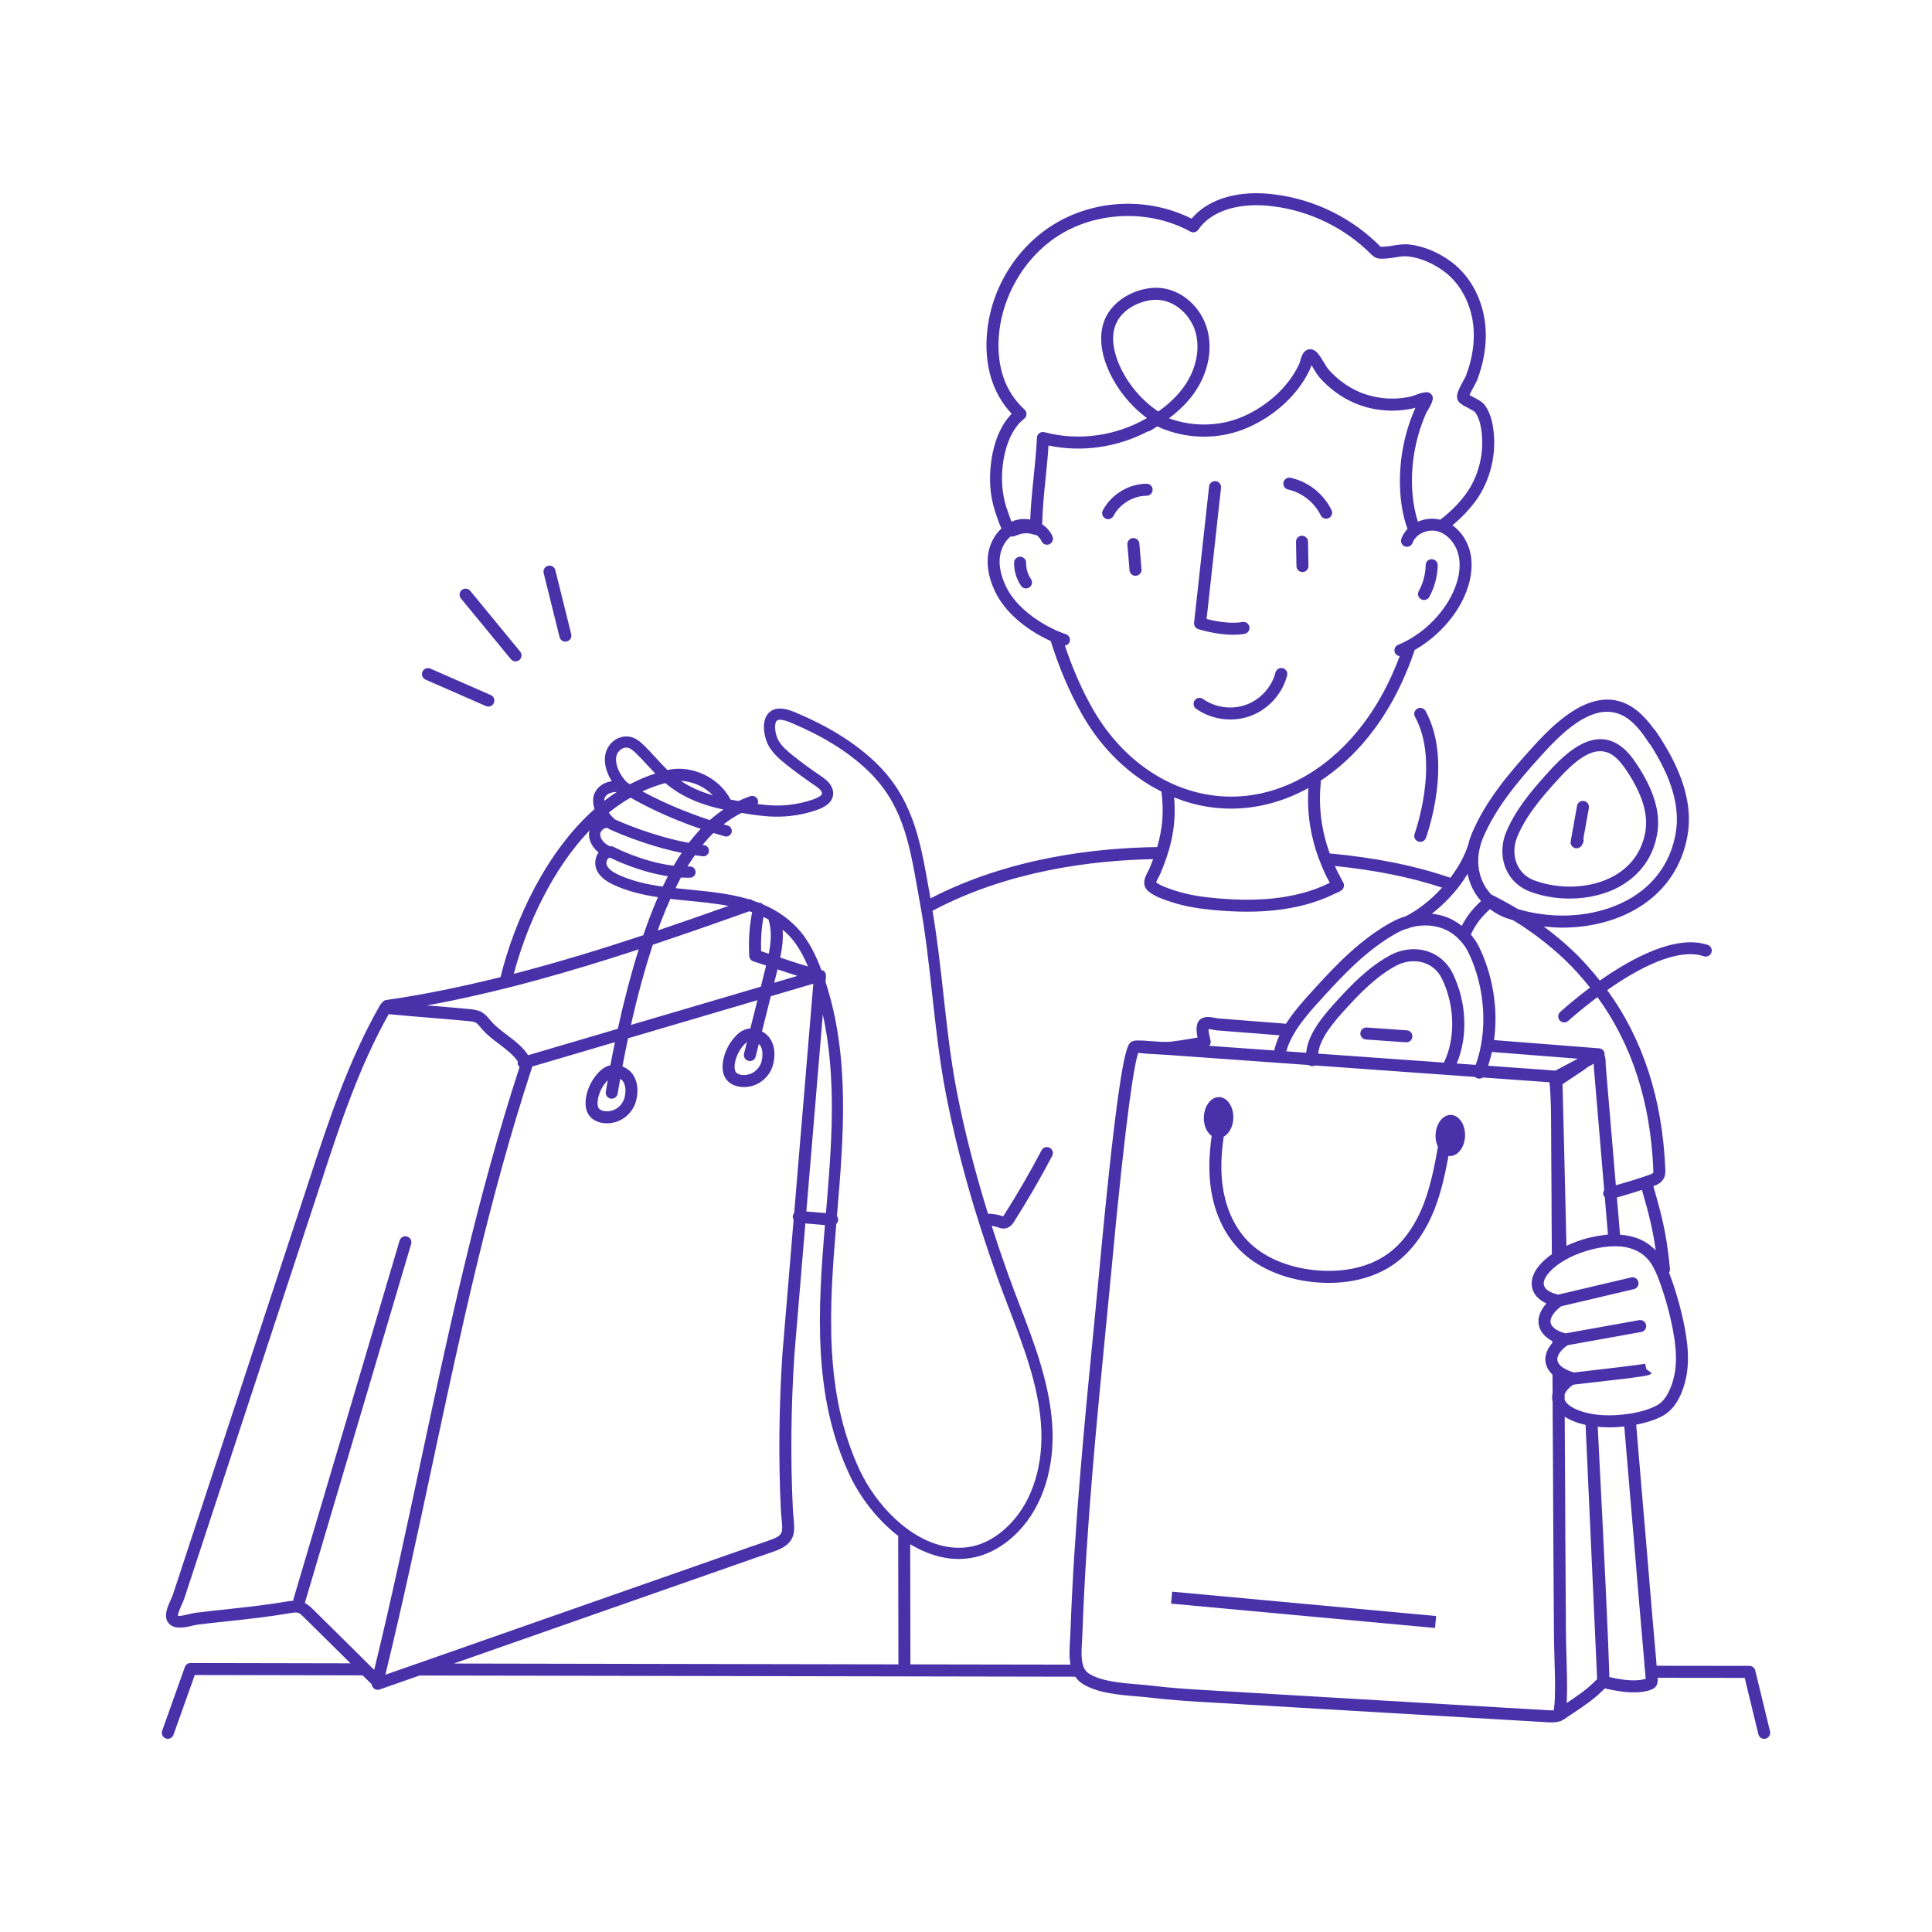 <svg width="180" height="180" viewBox="0 0 180 180" fill="none" xmlns="http://www.w3.org/2000/svg">
<path d="M164.909 161.309L163.533 155.633C163.472 155.383 163.248 155.205 162.989 155.205L154.346 155.195C154.318 154.883 154.288 154.574 154.266 154.249C154.09 152.3 153.924 150.342 153.76 148.392L153.718 147.895C153.472 144.883 153.214 141.87 152.956 138.858L152.439 132.734C153.451 132.535 154.307 132.254 154.966 131.883C156.576 130.984 157.054 128.657 157.161 127.966C157.161 127.965 157.161 127.965 157.161 127.964C157.399 126.421 157.185 124.898 156.944 123.607C156.629 122.014 156.2 120.468 155.666 119.01C155.61 118.856 155.552 118.715 155.495 118.571C155.561 118.469 155.601 118.349 155.588 118.218C155.522 117.572 155.452 116.96 155.379 116.42C155.115 114.453 154.742 112.95 154.041 110.509C154.3 110.424 154.775 110.243 155.014 109.782C155.161 109.49 155.166 109.195 155.152 108.927C154.884 102.372 153.055 96.79 149.74 92.244C152.496 90.31 156.226 88.253 158.744 89.093C159.04 89.192 159.355 89.032 159.452 88.739C159.55 88.445 159.391 88.129 159.098 88.031C156.127 87.041 152.008 89.287 149.051 91.359C148.263 90.372 147.429 89.418 146.49 88.538C145.657 87.753 144.763 87.014 143.827 86.319C144.407 86.383 144.988 86.426 145.565 86.426C148.169 86.425 150.702 85.775 152.716 84.521C155.195 82.979 156.758 80.634 157.239 77.741C157.707 74.871 156.725 71.709 154.237 68.076C154.202 68.025 154.16 67.982 154.113 67.946C154.109 67.939 154.102 67.933 154.098 67.926C153.875 67.615 153.632 67.315 153.374 67.026C153.31 66.955 153.245 66.888 153.178 66.819C152.898 66.527 152.6 66.247 152.261 66.008C148.437 63.319 144.382 67.838 142.432 70.011C140.524 72.138 138.381 74.661 137.115 77.684C136.971 78.037 136.866 78.364 136.806 78.641C136.494 79.669 135.91 80.747 135.13 81.781C131.869 80.657 128.184 79.912 123.888 79.513C123.56 78.603 123.311 77.669 123.162 76.728C122.961 75.466 122.925 74.187 123.054 72.928C123.06 72.862 123.05 72.799 123.035 72.738C123.854 72.198 124.647 71.582 125.407 70.881C128.196 68.306 130.34 64.861 131.779 60.64C131.788 60.615 131.784 60.591 131.789 60.566C133.749 59.463 135.49 57.635 136.397 55.645C137.035 54.243 137.249 52.862 137.017 51.651C136.8 50.522 136.17 49.542 135.32 48.941C136.431 48.017 137.387 46.945 137.98 45.907C139.012 44.098 139.417 41.966 139.118 39.905C138.985 38.983 138.735 38.296 138.331 37.742C138.109 37.436 137.675 37.212 137.255 36.994C137.152 36.941 137.016 36.871 136.912 36.812C137.007 36.572 137.218 36.189 137.332 35.981C137.469 35.732 137.584 35.516 137.631 35.392C138.242 33.769 138.504 32.17 138.411 30.64C138.259 28.121 137.08 25.8 135.258 24.429C134.045 23.515 132.643 22.93 131.311 22.78C130.755 22.72 130.285 22.797 129.832 22.873C129.603 22.911 129.372 22.951 129.127 22.968C128.962 22.98 128.688 23.001 128.633 22.987C128.601 22.969 128.509 22.877 128.428 22.795C128.338 22.705 128.23 22.596 128.087 22.465C125.359 19.932 121.814 18.363 118.104 18.047C115.048 17.786 112.444 18.65 111.017 20.373C106.983 18.343 101.978 18.547 98.131 20.936C94.146 23.409 91.708 28.035 91.92 32.721C92.026 35.037 92.831 37.04 94.258 38.551C92.372 40.455 92.051 43.942 92.326 45.967C92.422 46.67 92.598 47.373 92.848 48.057L92.906 48.228C93.031 48.602 93.157 48.946 93.303 49.233C92.642 49.847 92.18 50.725 92.053 51.704C91.904 52.854 92.184 54.136 92.862 55.41C93.88 57.329 95.97 58.859 97.895 59.725C98.666 62.203 99.647 64.509 100.823 66.576C102.66 69.804 105.244 72.263 108.207 73.749C108.444 75.545 108.33 77.151 107.813 78.92C102.114 78.991 94.008 79.908 86.692 83.699L86.482 82.531C85.728 78.273 85.015 74.251 81.436 70.907C79.538 69.134 77.144 67.653 74.117 66.379C73.624 66.172 72.119 65.538 71.43 66.669C70.936 67.481 71.24 68.817 71.6 69.464C72.02 70.219 72.672 70.77 73.302 71.269C74.116 71.914 74.966 72.535 75.83 73.118C76.13 73.321 76.442 73.531 76.55 73.788C76.603 73.914 76.579 73.966 76.57 73.988C76.525 74.087 76.349 74.285 75.665 74.513C74.531 74.893 73.347 75.08 72.154 75.045C71.636 75.034 71.113 74.981 70.59 74.912C70.636 74.794 70.649 74.661 70.606 74.531C70.507 74.24 70.189 74.083 69.896 74.181C69.517 74.31 69.154 74.464 68.801 74.63C68.553 74.587 68.306 74.543 68.067 74.496C66.997 72.431 64.455 71.233 62.181 71.738C61.818 71.382 61.473 71.009 61.13 70.634C60.764 70.234 60.398 69.834 60.01 69.455C59.643 69.097 59.229 68.75 58.688 68.643C58.128 68.532 57.518 68.71 57.062 69.121C56.6 69.536 56.354 70.105 56.352 70.765C56.351 71.469 56.626 72.189 56.996 72.78C56.827 72.805 56.657 72.847 56.489 72.909C55.798 73.164 55.319 73.749 55.267 74.396C55.239 74.748 55.291 75.077 55.388 75.382C50.887 79.374 47.961 85.665 46.631 91.037C43.08 91.919 39.521 92.666 35.975 93.17C35.803 93.195 35.666 93.3 35.582 93.439C35.521 93.484 35.471 93.539 35.433 93.604C35.43 93.608 35.425 93.609 35.423 93.613C35.419 93.621 35.415 93.629 35.41 93.638C35.404 93.65 35.396 93.66 35.391 93.674C32.471 98.778 30.571 104.569 28.895 109.681L16.09 148.621C16.057 148.716 15.998 148.844 15.933 148.989C15.618 149.684 15.226 150.549 15.658 151.16C16.16 151.876 17.239 151.623 17.952 151.456C18.108 151.419 18.246 151.385 18.348 151.372C19.271 151.253 20.205 151.154 21.204 151.049L21.591 151.006C23.371 150.812 25.211 150.61 27.063 150.286C27.337 150.242 27.596 150.2 27.783 150.262C27.96 150.322 28.143 150.505 28.34 150.701L29.565 151.909C30.593 152.922 31.623 153.944 32.654 154.968L17.753 154.938C17.752 154.938 17.752 154.938 17.752 154.938C17.515 154.938 17.304 155.087 17.224 155.31L15.108 161.254C15.005 161.545 15.157 161.865 15.448 161.969C15.51 161.991 15.573 162.001 15.635 162.001C15.866 162.001 16.081 161.859 16.163 161.629L18.146 156.058L33.788 156.09C34.061 156.354 34.333 156.62 34.606 156.892L34.661 157.05C34.708 157.193 34.81 157.311 34.946 157.377C35.024 157.415 35.108 157.435 35.192 157.435C35.255 157.435 35.318 157.424 35.379 157.402C36.022 157.175 36.667 156.95 37.312 156.725L39.092 156.103L100.186 156.214C100.35 156.454 100.55 156.673 100.824 156.851C102.19 157.738 104.239 157.907 105.885 158.043C106.322 158.079 106.735 158.113 107.106 158.158C109.177 158.406 111.213 158.529 113.286 158.643L144.126 160.456C144.258 160.464 144.395 160.471 144.537 160.471C144.846 160.471 145.171 160.439 145.482 160.319C145.509 160.308 145.526 160.282 145.551 160.267C145.702 160.203 145.838 160.127 145.978 160.014C145.982 160.009 145.989 159.999 145.994 159.993L146.626 159.57C147.598 158.924 148.515 158.314 149.401 157.419C149.45 157.363 149.481 157.335 149.498 157.321C149.506 157.319 149.514 157.316 149.522 157.313C149.537 157.314 149.572 157.314 149.689 157.342C151.304 157.713 152.551 157.773 153.494 157.532C154.326 157.331 154.485 156.958 154.441 156.317L162.549 156.326L163.823 161.575C163.886 161.832 164.115 162.003 164.367 162.003C164.41 162.003 164.454 161.998 164.499 161.987C164.798 161.911 164.982 161.608 164.909 161.309ZM155.845 123.817C156.068 125.01 156.267 126.415 156.055 127.793C155.881 128.904 155.35 130.386 154.42 130.905C153.765 131.274 152.867 131.549 151.767 131.723C151.355 131.777 150.966 131.821 150.584 131.843C149.344 131.922 148.168 131.779 147.269 131.47C146.799 131.309 146.4 131.104 146.116 130.858C146.116 130.858 146.115 130.858 146.115 130.857C145.944 130.707 145.83 130.558 145.774 130.415L145.772 129.917C145.79 129.861 145.816 129.805 145.847 129.748C145.861 129.724 145.868 129.702 145.884 129.677C145.92 129.62 145.971 129.563 146.018 129.506C146.046 129.473 146.067 129.44 146.099 129.406C146.107 129.398 146.118 129.39 146.126 129.383C146.206 129.301 146.295 129.219 146.396 129.14C146.454 129.094 146.525 129.051 146.59 129.006C153.675 128.193 153.685 128.19 153.88 127.928L153.431 127.593L153.399 127.599L153.276 127.058C152.944 127.134 149.163 127.583 146.64 127.873C146.636 127.872 146.634 127.868 146.629 127.866C146.444 127.814 146.281 127.75 146.122 127.683C146.061 127.655 145.999 127.629 145.934 127.596C145.804 127.532 145.684 127.464 145.582 127.391C145.567 127.38 145.553 127.376 145.537 127.364C145.289 127.177 145.143 126.97 145.103 126.752C145.034 126.358 145.328 125.968 145.584 125.711C145.675 125.62 145.771 125.537 145.883 125.454C145.935 125.413 145.994 125.371 146.053 125.329L152.91 124.098C153.214 124.043 153.417 123.752 153.362 123.448C153.307 123.144 153.019 122.941 152.712 122.995L145.861 124.225C145.694 124.182 145.528 124.137 145.391 124.08C145.08 123.951 144.546 123.669 144.464 123.224C144.389 122.798 144.758 122.233 145.445 121.704L152.23 120.105C152.531 120.034 152.717 119.733 152.646 119.432C152.575 119.131 152.271 118.945 151.973 119.015L145.172 120.617C144.41 120.448 143.909 120.116 143.837 119.704C143.731 119.138 144.364 118.316 145.47 117.598C145.526 117.559 145.589 117.518 145.691 117.465C146.318 117.087 147.039 116.775 147.835 116.537C148.777 116.256 149.646 116.113 150.422 116.113C151.798 116.098 152.882 116.542 153.608 117.415C154.035 117.948 154.32 118.592 154.615 119.395C155.129 120.797 155.543 122.287 155.845 123.817ZM135.775 82.79C136.133 82.343 136.444 81.881 136.73 81.416C136.924 82.365 137.349 83.233 137.984 83.943C137.238 84.639 136.702 85.283 136.191 86.257C135.7 85.877 135.16 85.564 134.556 85.37C134.181 85.25 133.792 85.172 133.398 85.131C134.25 84.466 135.062 83.681 135.775 82.79ZM131.047 86.53C131.117 86.527 131.188 86.515 131.256 86.484C131.288 86.468 131.319 86.446 131.35 86.431C132.309 86.157 133.308 86.146 134.214 86.437C134.864 86.645 135.421 87.003 135.891 87.466C135.929 87.529 135.978 87.582 136.039 87.626C136.332 87.946 136.596 88.299 136.798 88.716C138.39 91.997 138.634 96.047 137.488 99.212L135.718 99.085C136.773 96.586 136.66 93.395 135.351 90.7C134.865 89.698 134.031 88.965 133.001 88.633C131.879 88.273 130.606 88.409 129.506 89.006C127.503 90.092 125.899 91.761 124.553 93.24C123.515 94.38 121.866 96.198 121.691 98.082L119.845 97.95C120.336 96.116 121.933 94.358 123.138 93.042L123.442 92.709C125.312 90.656 127.531 88.342 130.237 86.874C130.498 86.733 130.772 86.627 131.047 86.53ZM134.523 99L122.812 98.163C122.96 96.664 124.446 95.021 125.38 93.994C126.664 92.583 128.189 90.994 130.038 89.99C130.872 89.539 131.826 89.431 132.658 89.7C133.404 89.939 133.988 90.454 134.344 91.189C135.559 93.694 135.611 96.775 134.523 99ZM118.716 97.87L112.662 97.438C112.83 97.251 112.805 97.032 112.785 96.949L112.754 96.82C112.71 96.637 112.589 96.138 112.594 95.874C112.727 95.884 112.915 95.918 113.032 95.94C113.187 95.969 113.332 95.995 113.45 96.004L119.209 96.456C118.991 96.913 118.827 97.386 118.716 97.87ZM144.2 99.692L138.645 99.294C138.785 98.876 138.902 98.448 138.999 98.009L146.994 98.637L144.909 99.75L144.296 99.706C144.266 99.703 144.222 99.693 144.2 99.692ZM152.977 110.86C153.648 113.193 154.007 114.648 154.26 116.502C153.423 115.615 152.306 115.125 150.935 115.034C150.836 113.879 150.74 112.722 150.642 111.565C151.441 111.344 152.217 111.108 152.977 110.86ZM149.383 111.331C149.405 111.412 149.464 111.465 149.514 111.526C149.613 112.689 149.709 113.854 149.81 115.017C149.668 115.028 149.514 115.06 149.368 115.078C149.23 115.096 149.092 115.113 148.951 115.136C148.797 115.162 148.641 115.191 148.482 115.224C148.166 115.29 147.845 115.366 147.515 115.464C147.116 115.583 146.74 115.725 146.378 115.876C146.274 115.919 146.178 115.965 146.078 116.011C146.032 116.032 145.986 116.052 145.942 116.073L145.817 110.782C145.762 108.364 145.706 105.944 145.639 103.527L145.577 101.012C145.929 100.773 146.282 100.539 146.635 100.305L147.482 99.741C147.624 99.647 147.773 99.532 147.926 99.414C147.94 99.404 147.953 99.395 147.967 99.385L148.481 99.111C148.483 99.223 148.484 99.338 148.494 99.441L149.267 108.579C149.329 109.347 149.397 110.115 149.461 110.884C149.376 111.013 149.341 111.172 149.383 111.331ZM148.143 92.013C146.572 93.184 145.48 94.174 145.357 94.286C145.13 94.496 145.114 94.849 145.324 95.078C145.434 95.197 145.585 95.258 145.736 95.258C145.871 95.258 146.007 95.209 146.115 95.111C146.144 95.083 147.243 94.085 148.833 92.9C152.016 97.269 153.775 102.648 154.034 108.979C154.037 109.056 154.046 109.214 154.017 109.272C154.004 109.298 153.939 109.368 153.612 109.473C152.612 109.824 151.594 110.134 150.545 110.429C150.491 109.781 150.433 109.135 150.381 108.486L149.608 99.346C149.598 99.238 149.598 99.127 149.596 99.021C149.594 98.78 149.581 98.506 149.476 98.268C149.481 98.216 149.505 98.168 149.494 98.114C149.443 97.871 149.238 97.691 148.99 97.671L139.199 96.903C139.584 94.046 139.12 90.94 137.805 88.228C137.597 87.799 137.328 87.42 137.034 87.068C137.497 86.104 137.954 85.497 138.82 84.698C139.257 85.029 139.73 85.316 140.27 85.511C140.514 85.596 140.755 85.676 140.985 85.739C142.725 86.808 144.276 87.99 145.724 89.353C146.608 90.183 147.398 91.082 148.143 92.013ZM138.149 78.111C139.347 75.254 141.419 72.817 143.266 70.757C143.374 70.637 143.489 70.509 143.608 70.378C143.628 70.356 143.649 70.332 143.67 70.309C143.77 70.199 143.875 70.085 143.981 69.97C144.013 69.935 144.045 69.9 144.078 69.865C144.187 69.748 144.3 69.628 144.416 69.508C144.441 69.482 144.465 69.457 144.49 69.431C144.774 69.137 145.076 68.839 145.392 68.55C145.422 68.522 145.452 68.495 145.482 68.468C145.609 68.353 145.738 68.24 145.868 68.129C145.908 68.096 145.948 68.062 145.988 68.028C146.122 67.917 146.259 67.808 146.398 67.703C146.428 67.68 146.457 67.656 146.487 67.634C146.824 67.382 147.172 67.153 147.526 66.959C147.569 66.936 147.611 66.914 147.654 66.892C147.788 66.821 147.923 66.756 148.059 66.697C148.109 66.676 148.159 66.654 148.208 66.635C148.35 66.577 148.493 66.528 148.637 66.485C148.674 66.473 148.711 66.46 148.748 66.45C148.93 66.4 149.113 66.361 149.296 66.338C149.314 66.336 149.332 66.337 149.35 66.334C149.509 66.316 149.668 66.311 149.827 66.315C149.883 66.316 149.939 66.323 149.995 66.327C150.12 66.337 150.245 66.355 150.369 66.38C150.43 66.392 150.491 66.406 150.553 66.422C150.679 66.456 150.803 66.501 150.928 66.552C150.982 66.574 151.037 66.592 151.091 66.618C151.268 66.701 151.444 66.799 151.618 66.922C152.452 67.509 153.083 68.385 153.642 69.243C153.667 69.281 153.695 69.315 153.727 69.346C153.731 69.35 153.734 69.353 153.737 69.356C153.744 69.363 153.751 69.369 153.757 69.376C155.747 72.474 156.525 75.156 156.133 77.556C155.708 80.122 154.322 82.2 152.124 83.567C149.226 85.371 145.14 85.802 141.429 84.7C140.66 84.242 139.874 83.808 139.091 83.416C139.082 83.412 138.988 83.367 138.979 83.362L138.948 83.348C137.867 82.225 137.467 80.585 137.888 78.922C137.945 78.668 138.031 78.401 138.149 78.111ZM93.968 47.871L93.899 47.669C93.676 47.062 93.52 46.438 93.436 45.814C93.12 43.492 93.707 40.32 95.418 39.017C95.55 38.916 95.63 38.762 95.638 38.596C95.645 38.43 95.578 38.27 95.455 38.157C93.955 36.79 93.141 34.942 93.038 32.668C92.847 28.447 95.13 24.113 98.721 21.884C102.312 19.656 107.209 19.534 110.906 21.578C111.161 21.719 111.479 21.641 111.642 21.4C112.75 19.753 115.134 18.921 118.009 19.16C121.47 19.454 124.779 20.919 127.325 23.282C127.455 23.403 127.554 23.503 127.636 23.584C128.162 24.111 128.357 24.142 129.205 24.082C129.488 24.062 129.753 24.018 130.017 23.974C130.431 23.905 130.789 23.844 131.187 23.89C132.323 24.018 133.53 24.525 134.586 25.321C136.149 26.497 137.162 28.51 137.295 30.705C137.378 32.078 137.14 33.521 136.584 34.996C136.549 35.09 136.456 35.251 136.353 35.439C135.902 36.258 135.639 36.787 135.789 37.215C135.907 37.554 136.258 37.736 136.742 37.987C136.953 38.096 137.346 38.299 137.428 38.399C137.72 38.8 137.906 39.329 138.012 40.063C138.274 41.879 137.919 43.757 137.009 45.35C136.417 46.388 135.367 47.523 134.189 48.419C133.485 48.244 132.742 48.321 132.101 48.608C131.626 47.124 131.435 45.284 131.609 43.407C131.706 42.296 131.928 41.179 132.269 40.09C132.43 39.575 132.628 39.051 132.869 38.504C132.92 38.394 132.99 38.279 133.06 38.159C133.229 37.872 133.422 37.547 133.484 37.198C133.513 37.033 133.466 36.863 133.357 36.736C133.247 36.608 133.075 36.535 132.918 36.541C132.554 36.551 132.191 36.683 131.872 36.801C131.705 36.862 131.541 36.924 131.396 36.956C130.869 37.066 130.37 37.125 129.876 37.135C128.844 37.155 127.837 36.984 126.826 36.595C126.751 36.565 126.672 36.535 126.576 36.488C125.514 36.02 124.544 35.302 123.78 34.425C123.614 34.227 123.477 33.99 123.339 33.757C123.154 33.446 122.962 33.123 122.702 32.841C122.379 32.504 122.061 32.517 121.902 32.558C121.415 32.675 121.265 33.182 121.133 33.629C121.097 33.747 121.066 33.862 121.03 33.941C120.072 35.977 118.198 37.738 115.888 38.774C113.734 39.744 111.145 39.803 108.916 38.97C109.952 38.186 110.805 37.325 111.422 36.378C112.592 34.588 112.977 32.516 112.479 30.694C111.912 28.619 110.135 27.032 108.159 26.834C107.346 26.755 106.463 26.895 105.613 27.248C104.455 27.729 103.547 28.525 103.056 29.492C102.377 30.829 102.445 32.581 103.249 34.425C104.028 36.209 105.293 37.788 106.857 38.951C104.005 40.614 100.492 41.118 97.31 40.267C97.147 40.223 96.971 40.257 96.835 40.356C96.698 40.457 96.614 40.614 96.607 40.783C96.553 42.014 96.423 43.276 96.297 44.499C96.165 45.779 96.035 47.095 95.983 48.405C95.457 48.31 94.898 48.347 94.372 48.547C94.328 48.565 94.287 48.589 94.244 48.609C94.164 48.429 94.072 48.185 93.968 47.871ZM104.274 33.978C103.887 33.091 103.344 31.394 104.053 30C104.423 29.271 105.129 28.662 106.041 28.284C106.598 28.052 107.165 27.933 107.701 27.933C107.818 27.933 107.932 27.939 108.045 27.95C109.546 28.101 110.956 29.379 111.397 30.991C111.804 32.482 111.463 34.268 110.483 35.767C109.871 36.706 109.012 37.566 107.917 38.338C106.327 37.27 105.04 35.733 104.274 33.978ZM101.795 66.023C100.779 64.238 99.92 62.259 99.214 60.147C99.41 60.114 99.589 59.995 99.656 59.792C99.754 59.499 99.595 59.183 99.302 59.085C97.417 58.458 94.907 56.877 93.849 54.885C93.453 54.14 93.012 53.008 93.162 51.848C93.26 51.099 93.632 50.423 94.144 49.984C94.154 49.985 94.162 49.99 94.172 49.99C94.195 49.992 94.216 49.992 94.237 49.992C94.46 49.992 94.647 49.913 94.773 49.859L94.771 49.852C94.788 49.847 94.805 49.849 94.821 49.842C95.286 49.643 95.835 49.63 96.325 49.809C96.394 49.835 96.468 49.836 96.54 49.833C96.754 49.986 96.929 50.178 97.029 50.411C97.15 50.696 97.478 50.828 97.764 50.705C98.048 50.584 98.18 50.255 98.057 49.971C97.858 49.505 97.515 49.129 97.096 48.852C97.132 47.446 97.266 46.01 97.41 44.613C97.515 43.596 97.623 42.55 97.688 41.508C100.791 42.164 104.123 41.676 106.936 40.194C107.005 40.185 107.075 40.178 107.14 40.142C107.379 40.009 107.59 39.863 107.814 39.724C110.493 40.976 113.656 41.011 116.347 39.797C118.896 38.654 120.972 36.694 122.044 34.415C122.094 34.308 122.14 34.167 122.185 34.016C122.249 34.117 122.311 34.222 122.375 34.331C122.538 34.605 122.707 34.89 122.928 35.154C123.807 36.164 124.912 36.98 126.101 37.504C126.203 37.555 126.312 37.598 126.496 37.671C127.57 38.084 128.704 38.277 129.899 38.257C130.464 38.245 131.028 38.179 131.633 38.053C131.712 38.035 131.794 38.012 131.877 37.986C131.867 38.005 131.858 38.024 131.849 38.043C131.586 38.642 131.374 39.203 131.201 39.758C130.835 40.925 130.598 42.121 130.494 43.309C130.375 44.596 130.318 47.025 131.133 49.285C130.881 49.547 130.681 49.853 130.558 50.196C130.455 50.487 130.606 50.807 130.897 50.91C131.189 51.014 131.509 50.862 131.612 50.571C131.915 49.721 133.064 49.219 134.023 49.525C134.944 49.815 135.706 50.755 135.919 51.863C136.108 52.844 135.921 53.993 135.379 55.181C134.418 57.291 132.411 59.211 130.267 60.072C129.979 60.186 129.84 60.513 129.956 60.799C130.033 60.993 130.213 61.104 130.407 61.13C129.04 64.781 127.11 67.787 124.649 70.059C121.146 73.293 116.899 74.716 112.702 74.064C108.288 73.377 104.314 70.447 101.795 66.023ZM112.529 75.168C113.255 75.281 113.982 75.337 114.707 75.337C117.182 75.337 119.623 74.675 121.898 73.418C121.825 74.578 121.873 75.746 122.056 76.903C122.226 77.967 122.505 79.026 122.885 80.049C122.904 80.099 122.93 80.147 122.949 80.197C122.952 80.208 122.957 80.217 122.962 80.227C123.135 80.678 123.323 81.13 123.537 81.569C123.639 81.779 123.746 81.985 123.892 82.253C123.867 82.264 123.842 82.275 123.819 82.287C123.619 82.384 123.417 82.477 123.212 82.565C122.802 82.739 122.385 82.893 121.961 83.027C121.136 83.287 120.241 83.486 119.302 83.618C117.534 83.868 115.584 83.89 113.34 83.688C112.224 83.588 110.769 83.414 109.344 82.933C108.806 82.752 108.136 82.526 107.725 82.213C107.723 82.135 107.843 81.914 107.914 81.782C107.983 81.654 108.052 81.525 108.106 81.4C109.212 78.794 109.598 76.675 109.39 74.293C110.404 74.695 111.452 75.001 112.529 75.168ZM75.995 75.502C76.517 75.327 77.244 75.024 77.518 74.417C77.619 74.194 77.699 73.833 77.51 73.383C77.28 72.84 76.799 72.515 76.412 72.254C75.571 71.686 74.742 71.08 73.949 70.452C73.4 70.018 72.837 69.546 72.511 68.957C72.242 68.474 72.101 67.573 72.321 67.211C72.467 66.969 72.937 67.013 73.713 67.34C76.624 68.566 78.918 69.981 80.724 71.669C84.049 74.775 84.701 78.453 85.455 82.712L85.695 84.051C86.22 86.9 86.543 89.832 86.853 92.668C87.184 95.675 87.526 98.785 88.111 101.825C89.169 107.32 90.761 112.991 92.976 119.162C93.316 120.11 93.678 121.056 94.041 122.003C95.353 125.428 96.71 128.969 96.984 132.649C97.262 136.391 96.227 139.78 94.144 141.947C92.417 143.743 90.448 144.473 88.291 144.118C84.665 143.52 81.565 140.101 80.101 136.978C76.733 129.795 77.265 121.806 77.914 114.032C78.009 113.941 78.074 113.818 78.086 113.676C78.098 113.536 78.052 113.407 77.975 113.302C77.979 113.26 77.982 113.219 77.986 113.176C78.593 105.958 79.211 98.507 76.912 91.484L76.956 90.948C76.969 90.793 76.917 90.638 76.811 90.523C76.735 90.44 76.632 90.394 76.524 90.368C76.063 89.137 75.392 87.623 74.238 86.412C73.296 85.424 72.226 84.751 71.086 84.262C71.011 84.189 70.924 84.128 70.813 84.106C70.779 84.1 70.748 84.107 70.715 84.106C70.528 84.034 70.336 83.975 70.145 83.912C70.033 83.809 69.885 83.758 69.73 83.77C67.997 83.258 66.148 83.071 64.329 82.891C63.861 82.845 63.4 82.799 62.942 82.748C63.107 82.413 63.271 82.071 63.441 81.758C63.635 81.768 63.829 81.776 64.022 81.776C64.116 81.776 64.21 81.775 64.302 81.773C64.59 81.765 64.817 81.524 64.809 81.236C64.801 80.949 64.552 80.716 64.273 80.729C64.198 80.731 64.122 80.728 64.047 80.729C64.274 80.36 64.506 80.012 64.742 79.679C64.984 79.716 65.228 79.749 65.473 79.778C65.493 79.78 65.513 79.781 65.534 79.781C65.795 79.781 66.02 79.585 66.051 79.319C66.084 79.033 65.879 78.774 65.593 78.741C65.545 78.736 65.498 78.728 65.45 78.722C65.781 78.32 66.118 77.947 66.467 77.608C66.809 77.713 67.16 77.817 67.519 77.917C67.566 77.93 67.614 77.936 67.66 77.936C67.888 77.936 68.097 77.785 68.162 77.555C68.239 77.277 68.077 76.99 67.799 76.913C67.669 76.877 67.545 76.838 67.417 76.8C67.952 76.385 68.507 76.026 69.086 75.738C70.074 75.898 71.095 76.063 72.129 76.086C73.443 76.116 74.747 75.92 75.995 75.502ZM73.935 141.412C73.91 141.158 73.883 140.882 73.868 140.58C73.642 135.967 73.691 131.13 74.012 126.213L75.033 113.984L76.859 114.137C76.206 121.987 75.701 130.051 79.157 137.422C80.107 139.447 81.71 141.584 83.705 143.116C83.697 143.153 83.682 143.189 83.682 143.229L83.703 155.064L42.281 154.988C47.277 153.233 52.278 151.479 57.273 149.733L70.448 145.118C71.075 144.908 71.703 144.699 72.32 144.467C74.161 143.77 74.055 142.677 73.935 141.412ZM49.205 98.311C48.709 97.543 47.96 96.967 47.222 96.412C46.652 95.982 46.114 95.576 45.712 95.093L45.602 94.964C45.413 94.736 45.197 94.478 44.872 94.296C44.511 94.1 44.131 94.058 43.775 94.018C42.522 93.897 41.31 93.799 40.1 93.7C39.992 93.692 39.885 93.682 39.778 93.674C46.397 92.466 53.024 90.578 59.508 88.451C58.803 90.686 58.143 93.198 57.56 95.851L49.205 98.311ZM60.821 88.019C63.86 87.006 66.866 85.953 69.818 84.898C69.903 84.926 69.989 84.954 70.073 84.984C69.812 86.392 69.734 87.521 69.805 89.06C69.815 89.295 69.973 89.499 70.198 89.569C70.55 89.677 70.955 89.812 71.377 89.954C71.354 90.047 71.33 90.144 71.308 90.235L70.884 91.927L58.784 95.491C59.395 92.783 60.088 90.243 60.821 88.019ZM62.458 83.745C63.049 83.815 63.64 83.874 64.228 83.932C65.48 84.055 66.706 84.18 67.876 84.399C65.7 85.172 63.504 85.943 61.282 86.691C61.364 86.463 61.445 86.222 61.527 86.003C61.828 85.202 62.139 84.454 62.458 83.745ZM71.593 85.666C71.594 85.668 71.593 85.669 71.594 85.671C71.931 86.675 71.831 87.8 71.624 88.855C71.375 88.771 71.135 88.692 70.909 88.619C70.874 87.456 70.942 86.522 71.129 85.434C71.284 85.51 71.442 85.581 71.593 85.666ZM72.394 90.506C72.41 90.443 72.426 90.375 72.442 90.311C73.05 90.516 73.679 90.727 74.302 90.919L72.129 91.559L72.394 90.506ZM72.695 89.215C72.867 88.389 72.985 87.506 72.914 86.623C73.106 86.789 73.302 86.943 73.483 87.133C74.307 87.997 74.865 89.066 75.276 90.043C74.455 89.805 73.552 89.505 72.695 89.215ZM76.952 113.021L75.126 112.868L76.658 94.513C77.99 100.529 77.471 106.86 76.952 113.021ZM61.983 72.954C63.637 74.359 65.554 75.027 67.402 75.425C66.956 75.724 66.534 76.054 66.134 76.406C63.356 75.498 61.182 74.45 59.854 73.732C60.537 73.413 61.247 73.153 61.983 72.954ZM65.285 77.226C64.892 77.639 64.523 78.074 64.177 78.527C60.797 77.9 57.771 76.562 57.3 76.347C57.142 76.208 56.918 75.987 56.719 75.71C57.364 75.188 58.042 74.725 58.749 74.315C59.938 74.998 62.204 76.175 65.285 77.226ZM56.328 77.18C56.377 77.158 56.448 77.133 56.521 77.133C56.574 77.133 56.628 77.147 56.673 77.186C56.691 77.201 56.714 77.206 56.734 77.219C56.753 77.231 56.768 77.249 56.789 77.26C56.937 77.33 59.939 78.728 63.51 79.46C63.247 79.853 62.993 80.252 62.759 80.657C59.85 80.315 57.192 78.916 57.161 78.9C57.056 78.844 56.943 78.837 56.834 78.856C56.367 78.637 55.908 78.216 55.919 77.716C55.924 77.513 56.099 77.283 56.328 77.18ZM56.598 80.054C56.636 79.996 56.699 79.926 56.783 79.921C56.805 79.921 56.825 79.911 56.845 79.908C57.46 80.213 59.689 81.25 62.225 81.633C62.057 81.957 61.898 82.28 61.744 82.603C60.275 82.395 58.882 82.088 57.605 81.49C57.225 81.312 56.702 81.026 56.534 80.597C56.471 80.438 56.498 80.21 56.598 80.054ZM66.413 74.097C65.315 73.778 64.325 73.351 63.432 72.753C64.547 72.799 65.641 73.291 66.413 74.097ZM57.758 69.895C57.968 69.707 58.24 69.616 58.485 69.666C58.743 69.718 58.989 69.917 59.28 70.201C59.654 70.565 60.007 70.952 60.36 71.338C60.586 71.585 60.821 71.823 61.052 72.065C60.233 72.33 59.446 72.665 58.692 73.066C58.568 72.99 58.475 72.932 58.429 72.902C57.922 72.433 57.392 71.535 57.394 70.767C57.395 70.401 57.514 70.116 57.758 69.895ZM56.306 74.479C56.325 74.242 56.549 73.997 56.851 73.886C57.041 73.815 57.251 73.791 57.462 73.789C57.07 74.046 56.683 74.314 56.31 74.605C56.31 74.562 56.303 74.522 56.306 74.479ZM54.934 77.36C54.906 77.47 54.878 77.581 54.876 77.693C54.862 78.402 55.25 79.003 55.768 79.42C55.753 79.442 55.738 79.463 55.724 79.486C55.441 79.922 55.377 80.507 55.563 80.978C55.868 81.754 56.622 82.18 57.162 82.433C58.455 83.039 59.862 83.367 61.297 83.587C60.994 84.284 60.72 84.966 60.479 85.607C60.296 86.093 60.116 86.605 59.936 87.132C55.956 88.45 51.923 89.682 47.87 90.729C49.084 86.164 51.443 81.022 54.934 77.36ZM29.128 149.905C28.923 149.701 28.677 149.495 28.387 149.337C28.393 149.321 28.41 149.314 28.415 149.296L38.305 115.898C38.392 115.601 38.223 115.29 37.927 115.202C37.631 115.115 37.318 115.284 37.231 115.58L27.342 148.979C27.326 149.031 27.328 149.084 27.328 149.137C27.16 149.151 26.992 149.163 26.822 149.191C25.054 149.502 23.232 149.701 21.47 149.894L21.011 149.944C20.079 150.043 19.137 150.142 18.204 150.263C18.073 150.281 17.895 150.321 17.697 150.367C17.431 150.43 16.728 150.598 16.592 150.552C16.543 150.356 16.841 149.7 16.953 149.453C17.037 149.269 17.109 149.106 17.152 148.979L29.959 110.033C31.67 104.814 33.437 99.423 36.216 94.488C37.506 94.614 38.757 94.716 40.011 94.818C41.216 94.916 42.423 95.015 43.674 95.135C43.93 95.164 44.172 95.191 44.335 95.279C44.472 95.356 44.598 95.507 44.744 95.682L44.86 95.82C45.339 96.394 45.955 96.859 46.551 97.307C47.224 97.815 47.853 98.308 48.245 98.902C48.225 98.992 48.219 99.085 48.246 99.179C48.275 99.275 48.34 99.344 48.408 99.41C44.46 111.498 41.781 124.052 39.191 136.198C37.848 142.499 36.459 149.014 34.902 155.419C34.891 155.473 34.88 155.525 34.868 155.578C34.716 155.429 34.565 155.282 34.414 155.137L34.414 155.136C33.062 153.786 31.705 152.448 30.351 151.113L29.128 149.905ZM36.944 155.666C36.598 155.786 36.253 155.907 35.908 156.028C35.937 155.905 35.969 155.777 35.993 155.661C37.549 149.26 38.94 142.737 40.284 136.428C42.893 124.194 45.59 111.544 49.582 99.406C49.586 99.393 49.578 99.379 49.581 99.367L57.292 97.096C57.145 97.805 57.005 98.522 56.871 99.245C56.14 99.401 55.662 100.014 55.435 100.313C55.022 100.86 54.737 101.506 54.612 102.178C54.485 102.86 54.568 103.445 54.853 103.87C55.131 104.286 55.608 104.558 56.196 104.633C56.315 104.648 56.433 104.656 56.552 104.656C57.094 104.656 57.629 104.496 58.088 104.193C58.681 103.801 59.115 103.186 59.278 102.506C59.499 101.584 59.391 100.739 58.972 100.125C58.731 99.77 58.393 99.516 57.989 99.361C58.154 98.474 58.331 97.6 58.515 96.736L70.568 93.185L69.906 95.826C69.127 95.852 68.588 96.421 68.2 96.936C67.787 97.484 67.502 98.129 67.376 98.803C67.25 99.484 67.333 100.068 67.617 100.493C67.894 100.909 68.371 101.179 68.961 101.256C69.079 101.271 69.197 101.279 69.315 101.279C69.858 101.279 70.394 101.119 70.854 100.815C71.447 100.423 71.88 99.809 72.042 99.13C72.263 98.207 72.155 97.362 71.737 96.748C71.546 96.466 71.291 96.251 70.993 96.094L71.813 92.817L75.774 91.651L73.99 113.021C73.922 113.106 73.869 113.205 73.86 113.323C73.85 113.439 73.886 113.545 73.939 113.639L72.896 126.128C72.572 131.098 72.523 135.978 72.75 140.633C72.767 140.954 72.794 141.248 72.82 141.517C72.937 142.735 72.965 143.025 71.927 143.418C71.322 143.644 70.708 143.85 70.034 144.075L56.904 148.675C50.898 150.774 44.881 152.884 38.875 154.994C38.853 154.999 38.832 155.005 38.811 155.012L36.944 155.666ZM56.903 102.356C56.934 102.361 56.963 102.363 56.993 102.363C57.263 102.363 57.501 102.167 57.545 101.893C57.62 101.43 57.703 100.971 57.783 100.511C57.884 100.578 57.977 100.653 58.047 100.755C58.282 101.1 58.334 101.644 58.189 102.246C58.092 102.646 57.825 103.026 57.47 103.259C57.14 103.478 56.731 103.578 56.339 103.523C56.187 103.504 55.912 103.442 55.783 103.249C55.667 103.076 55.642 102.761 55.712 102.385C55.806 101.881 56.019 101.398 56.328 100.989C56.438 100.843 56.534 100.734 56.624 100.644C56.562 101.002 56.497 101.357 56.439 101.714C56.391 102.019 56.598 102.306 56.903 102.356ZM70.812 97.379C71.047 97.724 71.099 98.267 70.954 98.87C70.858 99.27 70.589 99.649 70.237 99.882C69.906 100.101 69.491 100.195 69.105 100.147C68.952 100.127 68.677 100.065 68.547 99.871C68.433 99.699 68.407 99.385 68.477 99.007C68.571 98.503 68.784 98.021 69.093 97.61H69.094C69.293 97.347 69.453 97.188 69.59 97.088L69.322 98.159C69.246 98.459 69.428 98.763 69.728 98.838C69.774 98.85 69.82 98.855 69.865 98.855C70.116 98.855 70.344 98.686 70.407 98.432L70.697 97.273C70.733 97.311 70.782 97.335 70.812 97.379ZM84.822 155.065L84.802 143.868C85.838 144.497 86.952 144.955 88.121 145.148C88.525 145.215 88.924 145.247 89.319 145.247C91.352 145.247 93.261 144.37 94.895 142.669C97.183 140.29 98.323 136.61 98.022 132.572C97.737 128.74 96.353 125.126 95.013 121.631C94.653 120.69 94.293 119.75 93.956 118.811C93.393 117.246 92.874 115.714 92.392 114.209C92.591 114.235 92.792 114.282 92.992 114.353C93.119 114.398 93.297 114.461 93.505 114.461C93.565 114.461 93.627 114.456 93.692 114.443C94.14 114.354 94.377 113.98 94.491 113.8C95.75 111.82 96.941 109.765 98.031 107.69C98.175 107.416 98.069 107.078 97.795 106.934C97.522 106.792 97.183 106.896 97.039 107.169C95.964 109.217 94.789 111.246 93.546 113.199C93.5 113.273 93.47 113.314 93.471 113.332C93.436 113.322 93.387 113.304 93.331 113.285C92.923 113.142 92.487 113.086 92.051 113.082C90.822 109.119 89.844 105.325 89.132 101.628C88.554 98.63 88.215 95.541 87.887 92.554C87.609 90.026 87.314 87.424 86.883 84.856C93.925 81.111 101.8 80.152 107.435 80.045C107.325 80.343 107.205 80.647 107.073 80.96C107.033 81.054 106.98 81.15 106.927 81.247C106.715 81.639 106.275 82.454 107.026 83.065C107.584 83.519 108.361 83.781 109.053 84.014C110.521 84.51 112.061 84.695 113.239 84.8C114.278 84.893 115.258 84.94 116.189 84.94C117.346 84.94 118.428 84.868 119.456 84.723C120.456 84.583 121.411 84.37 122.297 84.091C122.755 83.946 123.207 83.78 123.65 83.591C123.872 83.496 124.092 83.395 124.309 83.289L124.458 83.224C124.639 83.148 124.864 83.055 125.037 82.897C125.196 82.751 125.255 82.525 125.191 82.318C125.17 82.249 125.136 82.187 125.092 82.133C125.052 82.062 124.989 81.935 124.944 81.844L124.87 81.701C124.754 81.496 124.644 81.287 124.541 81.076C124.479 80.948 124.432 80.813 124.373 80.683C128.148 81.068 131.432 81.731 134.355 82.698C133.329 83.832 132.134 84.779 130.954 85.37C130.525 85.499 130.105 85.67 129.701 85.889C126.841 87.44 124.542 89.832 122.611 91.954L122.309 92.285C121.513 93.154 120.56 94.208 119.811 95.378L113.535 94.886C113.45 94.879 113.346 94.859 113.234 94.838C112.869 94.77 112.452 94.692 112.091 94.822C111.357 95.085 111.431 95.98 111.572 96.667C110.741 96.823 109.184 97.047 109.009 97.06C108.461 97.094 107.916 97.052 107.338 97.007C106.84 96.968 106.326 96.927 105.805 96.942C105.759 96.943 105.717 96.958 105.674 96.97C105.561 96.99 105.447 97.028 105.371 97.088C105 97.382 104.309 97.929 102.356 119.046L101.995 122.772C101.051 132.392 100.075 142.339 99.726 152.16C99.719 152.379 99.705 152.605 99.691 152.832C99.647 153.578 99.6 154.374 99.733 155.09L84.822 155.065ZM144.191 159.337L113.348 157.524C111.29 157.411 109.276 157.29 107.239 157.045C106.855 156.998 106.427 156.963 105.976 156.925C104.455 156.799 102.561 156.643 101.432 155.911C100.661 155.408 100.737 154.134 100.81 152.901C100.824 152.664 100.838 152.43 100.846 152.202C101.193 142.415 102.168 132.486 103.11 122.884L103.472 119.151C104.981 102.836 105.736 98.963 106.047 98.091C106.61 98.161 107.186 98.198 107.749 98.225C108.032 98.237 108.314 98.252 108.59 98.27L121.931 99.226C122.044 99.307 122.185 99.348 122.334 99.328C122.397 99.32 122.454 99.294 122.508 99.267L134.849 100.151C134.853 100.151 134.857 100.155 134.862 100.155C134.864 100.155 134.866 100.153 134.869 100.153L137.439 100.337C137.488 100.384 137.543 100.425 137.608 100.453C137.68 100.483 137.754 100.497 137.827 100.497C137.943 100.497 138.053 100.455 138.148 100.387L144.195 100.821C144.222 100.826 144.244 100.829 144.277 100.835C144.305 100.84 144.335 100.841 144.364 100.846C144.502 102.25 144.509 103.694 144.514 105.09L144.518 105.859C144.518 106.5 144.518 107.142 144.528 107.773C144.528 108.408 144.534 109.039 144.54 109.67C144.546 110.298 144.551 110.927 144.551 111.56L144.559 113.45C144.564 114.587 144.57 115.721 144.582 116.855C144.578 116.859 144.573 116.862 144.569 116.865C144.479 116.929 144.383 116.992 144.299 117.057C144.18 117.149 144.075 117.243 143.969 117.338C143.926 117.376 143.876 117.413 143.835 117.452C143.709 117.57 143.597 117.69 143.492 117.811C143.478 117.827 143.461 117.842 143.447 117.858C143.331 117.993 143.229 118.13 143.14 118.266C143.139 118.267 143.138 118.268 143.138 118.269C142.78 118.819 142.636 119.378 142.735 119.904C142.85 120.565 143.324 121.099 144.076 121.44C143.496 122.085 143.246 122.769 143.363 123.425C143.446 123.879 143.752 124.488 144.623 124.949C144.624 125.005 144.625 125.06 144.626 125.117C143.993 125.846 143.923 126.508 144 126.95C144.075 127.365 144.299 127.743 144.641 128.064C144.641 128.64 144.641 129.211 144.651 129.789C144.601 130.013 144.585 130.244 144.627 130.468C144.628 130.475 144.643 130.534 144.654 130.581L144.662 132.519C144.685 136.033 144.707 139.558 144.718 143.076L144.774 151.77C144.774 152.668 144.801 153.564 144.827 154.458C144.864 155.689 144.902 156.963 144.864 158.199C144.848 158.647 144.816 158.916 144.775 159.26L144.765 159.343C144.586 159.357 144.387 159.348 144.191 159.337ZM146.005 158.635L145.961 158.664C145.971 158.534 145.978 158.396 145.984 158.234C146.024 156.961 145.985 155.671 145.948 154.423C145.922 153.539 145.894 152.655 145.894 151.764L145.838 143.068C145.827 139.553 145.805 136.026 145.783 132.513L145.78 132C145.787 132.004 145.795 132.008 145.801 132.011C145.848 132.041 145.901 132.067 145.95 132.096C146.06 132.159 146.17 132.221 146.29 132.278C146.357 132.309 146.428 132.337 146.498 132.367C146.61 132.415 146.724 132.461 146.845 132.505C146.924 132.533 147.005 132.558 147.087 132.584C147.208 132.622 147.332 132.657 147.459 132.69C147.546 132.712 147.633 132.733 147.723 132.753C147.724 132.753 147.724 132.753 147.725 132.754L148.801 156.448C148.721 156.514 148.645 156.582 148.586 156.647C147.799 157.442 146.927 158.022 146.005 158.635ZM153.221 156.442C152.449 156.641 151.374 156.578 149.947 156.251C149.945 156.25 149.941 156.25 149.939 156.249C149.937 156.097 149.933 155.929 149.925 155.727C149.851 153.014 149.492 145.339 148.858 132.929C148.86 132.929 148.863 132.929 148.865 132.929C148.948 132.937 149.03 132.947 149.115 132.953C149.303 132.967 149.496 132.973 149.69 132.977C149.748 132.978 149.804 132.982 149.861 132.982C149.877 132.982 149.891 132.983 149.907 132.983C150.152 132.983 150.4 132.975 150.65 132.96C150.872 132.947 151.098 132.927 151.33 132.903L151.841 138.953C152.098 141.964 152.356 144.975 152.602 147.987L152.644 148.486C152.808 150.437 152.975 152.397 153.149 154.336C153.183 154.833 153.228 155.319 153.273 155.805C153.274 155.812 153.282 155.923 153.283 155.929L153.316 156.303C153.32 156.344 153.325 156.38 153.328 156.414C153.3 156.422 153.265 156.432 153.221 156.442Z" fill="#4931AA"/>
<path d="M142.583 83.086C143.747 83.511 145.002 83.719 146.241 83.719C147.976 83.719 149.678 83.31 151.048 82.51C152.895 81.431 154.054 79.75 154.402 77.647C154.716 75.748 154.115 73.674 152.563 71.305C152.13 70.644 151.632 69.963 150.935 69.472C148.193 67.541 145.357 70.708 143.992 72.229C142.676 73.697 141.2 75.437 140.334 77.512C139.858 78.653 139.852 79.918 140.318 80.984C140.746 81.961 141.55 82.709 142.583 83.086ZM141.367 77.942C142.164 76.029 143.571 74.375 144.825 72.976C146.538 71.067 148.512 69.134 150.29 70.387C150.834 70.77 151.254 71.349 151.626 71.918C153.016 74.041 153.563 75.855 153.298 77.464C153.006 79.228 152.033 80.639 150.484 81.543C148.413 82.752 145.462 82.945 142.968 82.034C142.215 81.759 141.652 81.24 141.344 80.534C140.999 79.747 141.007 78.803 141.367 77.942Z" fill="#4931AA"/>
<path d="M146.708 79.006C146.768 79.026 146.829 79.036 146.889 79.036C147.092 79.036 147.287 78.924 147.385 78.735L147.482 78.55C147.553 78.414 147.562 78.262 147.52 78.126L148.032 75.277C148.086 74.972 147.884 74.681 147.58 74.627C147.279 74.571 146.984 74.775 146.929 75.079L146.338 78.377C146.29 78.649 146.447 78.916 146.708 79.006ZM131.069 95.993L127.34 95.731C127.03 95.713 126.765 95.943 126.743 96.251C126.721 96.559 126.954 96.826 127.263 96.848L130.99 97.109C131.004 97.111 131.017 97.111 131.03 97.111C131.321 97.111 131.567 96.885 131.587 96.59C131.609 96.282 131.377 96.014 131.069 95.993ZM134.813 103.933C134.073 104.193 133.612 105.234 133.783 106.26C133.819 106.479 133.886 106.675 133.969 106.853C133.648 108.652 133.292 110.486 132.633 112.187C131.842 114.229 130.673 115.84 129.255 116.846C127.488 118.098 125.036 118.622 122.358 118.323C119.824 118.04 117.649 117.074 116.235 115.604C114.719 114.027 114.146 112.035 113.931 110.642C113.716 109.238 113.751 107.672 114.011 105.902C114.648 105.553 115.029 104.604 114.872 103.661C114.701 102.635 113.963 102.013 113.224 102.272C112.484 102.531 112.023 103.572 112.194 104.598C112.287 105.157 112.552 105.59 112.891 105.831C112.627 107.675 112.596 109.322 112.825 110.812C113.167 113.039 114.068 114.964 115.429 116.379C117.023 118.038 119.441 119.123 122.233 119.435C122.766 119.495 123.29 119.524 123.805 119.524C126.145 119.524 128.269 118.915 129.901 117.758C131.5 116.625 132.806 114.838 133.677 112.591C134.293 111 134.651 109.335 134.954 107.69C135.11 107.712 135.27 107.704 135.431 107.648C136.17 107.389 136.632 106.348 136.461 105.322C136.291 104.296 135.553 103.675 134.813 103.933ZM132.13 78.401C132.193 78.425 132.258 78.435 132.322 78.435C132.55 78.435 132.764 78.295 132.848 78.069C132.953 77.78 135.407 70.955 132.812 66.24C132.663 65.968 132.323 65.871 132.053 66.019C131.781 66.168 131.683 66.508 131.832 66.779C134.178 71.045 131.82 77.618 131.796 77.684C131.691 77.974 131.84 78.295 132.13 78.401Z" fill="#4931AA"/>
<path d="M109.206 148.292L109.104 149.406L133.699 151.676L133.801 150.562L109.206 148.292Z" fill="#4931AA"/>
<path d="M52.132 59.354C52.196 59.609 52.424 59.779 52.675 59.779C52.72 59.779 52.765 59.773 52.811 59.762C53.111 59.688 53.293 59.384 53.219 59.084L51.739 53.122C51.664 52.821 51.36 52.639 51.06 52.713C50.76 52.788 50.578 53.091 50.652 53.392L52.132 59.354ZM39.648 63.318L45.275 65.783C45.349 65.815 45.424 65.83 45.499 65.83C45.715 65.83 45.92 65.704 46.012 65.495C46.136 65.212 46.007 64.881 45.724 64.757L40.097 62.292C39.811 62.166 39.483 62.297 39.36 62.58C39.236 62.863 39.365 63.193 39.648 63.318ZM47.597 61.416C47.707 61.551 47.868 61.62 48.03 61.62C48.154 61.62 48.28 61.579 48.385 61.493C48.624 61.297 48.658 60.944 48.462 60.705L43.812 55.048C43.616 54.81 43.263 54.774 43.024 54.971C42.785 55.168 42.751 55.52 42.947 55.759L47.597 61.416ZM111.635 58.612C111.715 58.638 113.286 59.139 114.884 59.139C115.243 59.139 115.603 59.114 115.948 59.052C116.253 58.998 116.456 58.707 116.401 58.403C116.346 58.098 116.058 57.895 115.752 57.95C114.583 58.159 113.129 57.853 112.416 57.67L113.76 45.445C113.794 45.138 113.572 44.861 113.265 44.827C112.949 44.794 112.681 45.015 112.647 45.322L111.25 58.018C111.221 58.282 111.382 58.53 111.635 58.612ZM121.294 49.912C120.985 49.918 120.739 50.173 120.745 50.482L120.787 52.746C120.792 53.052 121.042 53.296 121.346 53.296C121.35 53.296 121.352 53.296 121.356 53.296C121.665 53.29 121.911 53.035 121.905 52.726L121.864 50.461C121.859 50.152 121.596 49.919 121.294 49.912ZM105.546 50.134C105.238 50.161 105.01 50.432 105.037 50.74L105.235 53.133C105.26 53.425 105.505 53.645 105.793 53.645C105.808 53.645 105.825 53.644 105.841 53.643C106.15 53.616 106.378 53.345 106.351 53.037L106.153 50.644C106.125 50.336 105.856 50.1 105.546 50.134ZM106.827 45.069C106.826 45.069 106.826 45.069 106.826 45.069C105.157 45.074 103.519 46.071 102.748 47.551C102.606 47.825 102.712 48.163 102.986 48.306C103.069 48.349 103.157 48.369 103.244 48.369C103.446 48.369 103.641 48.259 103.741 48.068C104.324 46.948 105.565 46.192 106.829 46.189C107.138 46.187 107.388 45.936 107.387 45.627C107.385 45.318 107.135 45.069 106.827 45.069ZM120.002 45.605C121.3 45.894 122.467 46.816 123.049 48.011C123.146 48.21 123.345 48.326 123.553 48.326C123.635 48.326 123.718 48.308 123.798 48.269C124.076 48.133 124.191 47.798 124.055 47.521C123.317 46.005 121.892 44.88 120.246 44.513C119.947 44.448 119.645 44.636 119.578 44.937C119.511 45.238 119.701 45.538 120.002 45.605ZM116.49 66.709C118.157 66.1 119.471 64.655 119.918 62.937C119.997 62.639 119.817 62.333 119.518 62.255C119.221 62.178 118.913 62.356 118.835 62.655C118.479 64.022 117.433 65.172 116.106 65.657C114.779 66.144 113.238 65.936 112.084 65.12C111.833 64.941 111.481 65.002 111.304 65.254C111.126 65.506 111.185 65.856 111.438 66.033C112.368 66.691 113.498 67.033 114.629 67.033C115.261 67.033 115.892 66.927 116.49 66.709ZM95.598 52.434C95.603 52.125 95.356 51.87 95.047 51.865C94.732 51.883 94.484 52.107 94.478 52.416C94.466 53.178 94.697 53.946 95.126 54.577C95.234 54.736 95.411 54.822 95.589 54.822C95.697 54.822 95.808 54.79 95.904 54.724C96.16 54.551 96.225 54.202 96.051 53.947C95.751 53.505 95.589 52.968 95.598 52.434ZM132.407 55.834C132.492 55.881 132.584 55.902 132.674 55.902C132.872 55.902 133.065 55.796 133.165 55.611C133.655 54.711 133.927 53.695 133.95 52.671C133.957 52.362 133.712 52.106 133.402 52.099C133.073 52.09 132.838 52.337 132.83 52.646C132.811 53.492 132.587 54.332 132.182 55.075C132.034 55.346 132.135 55.686 132.407 55.834Z" fill="#4931AA"/>
</svg>
